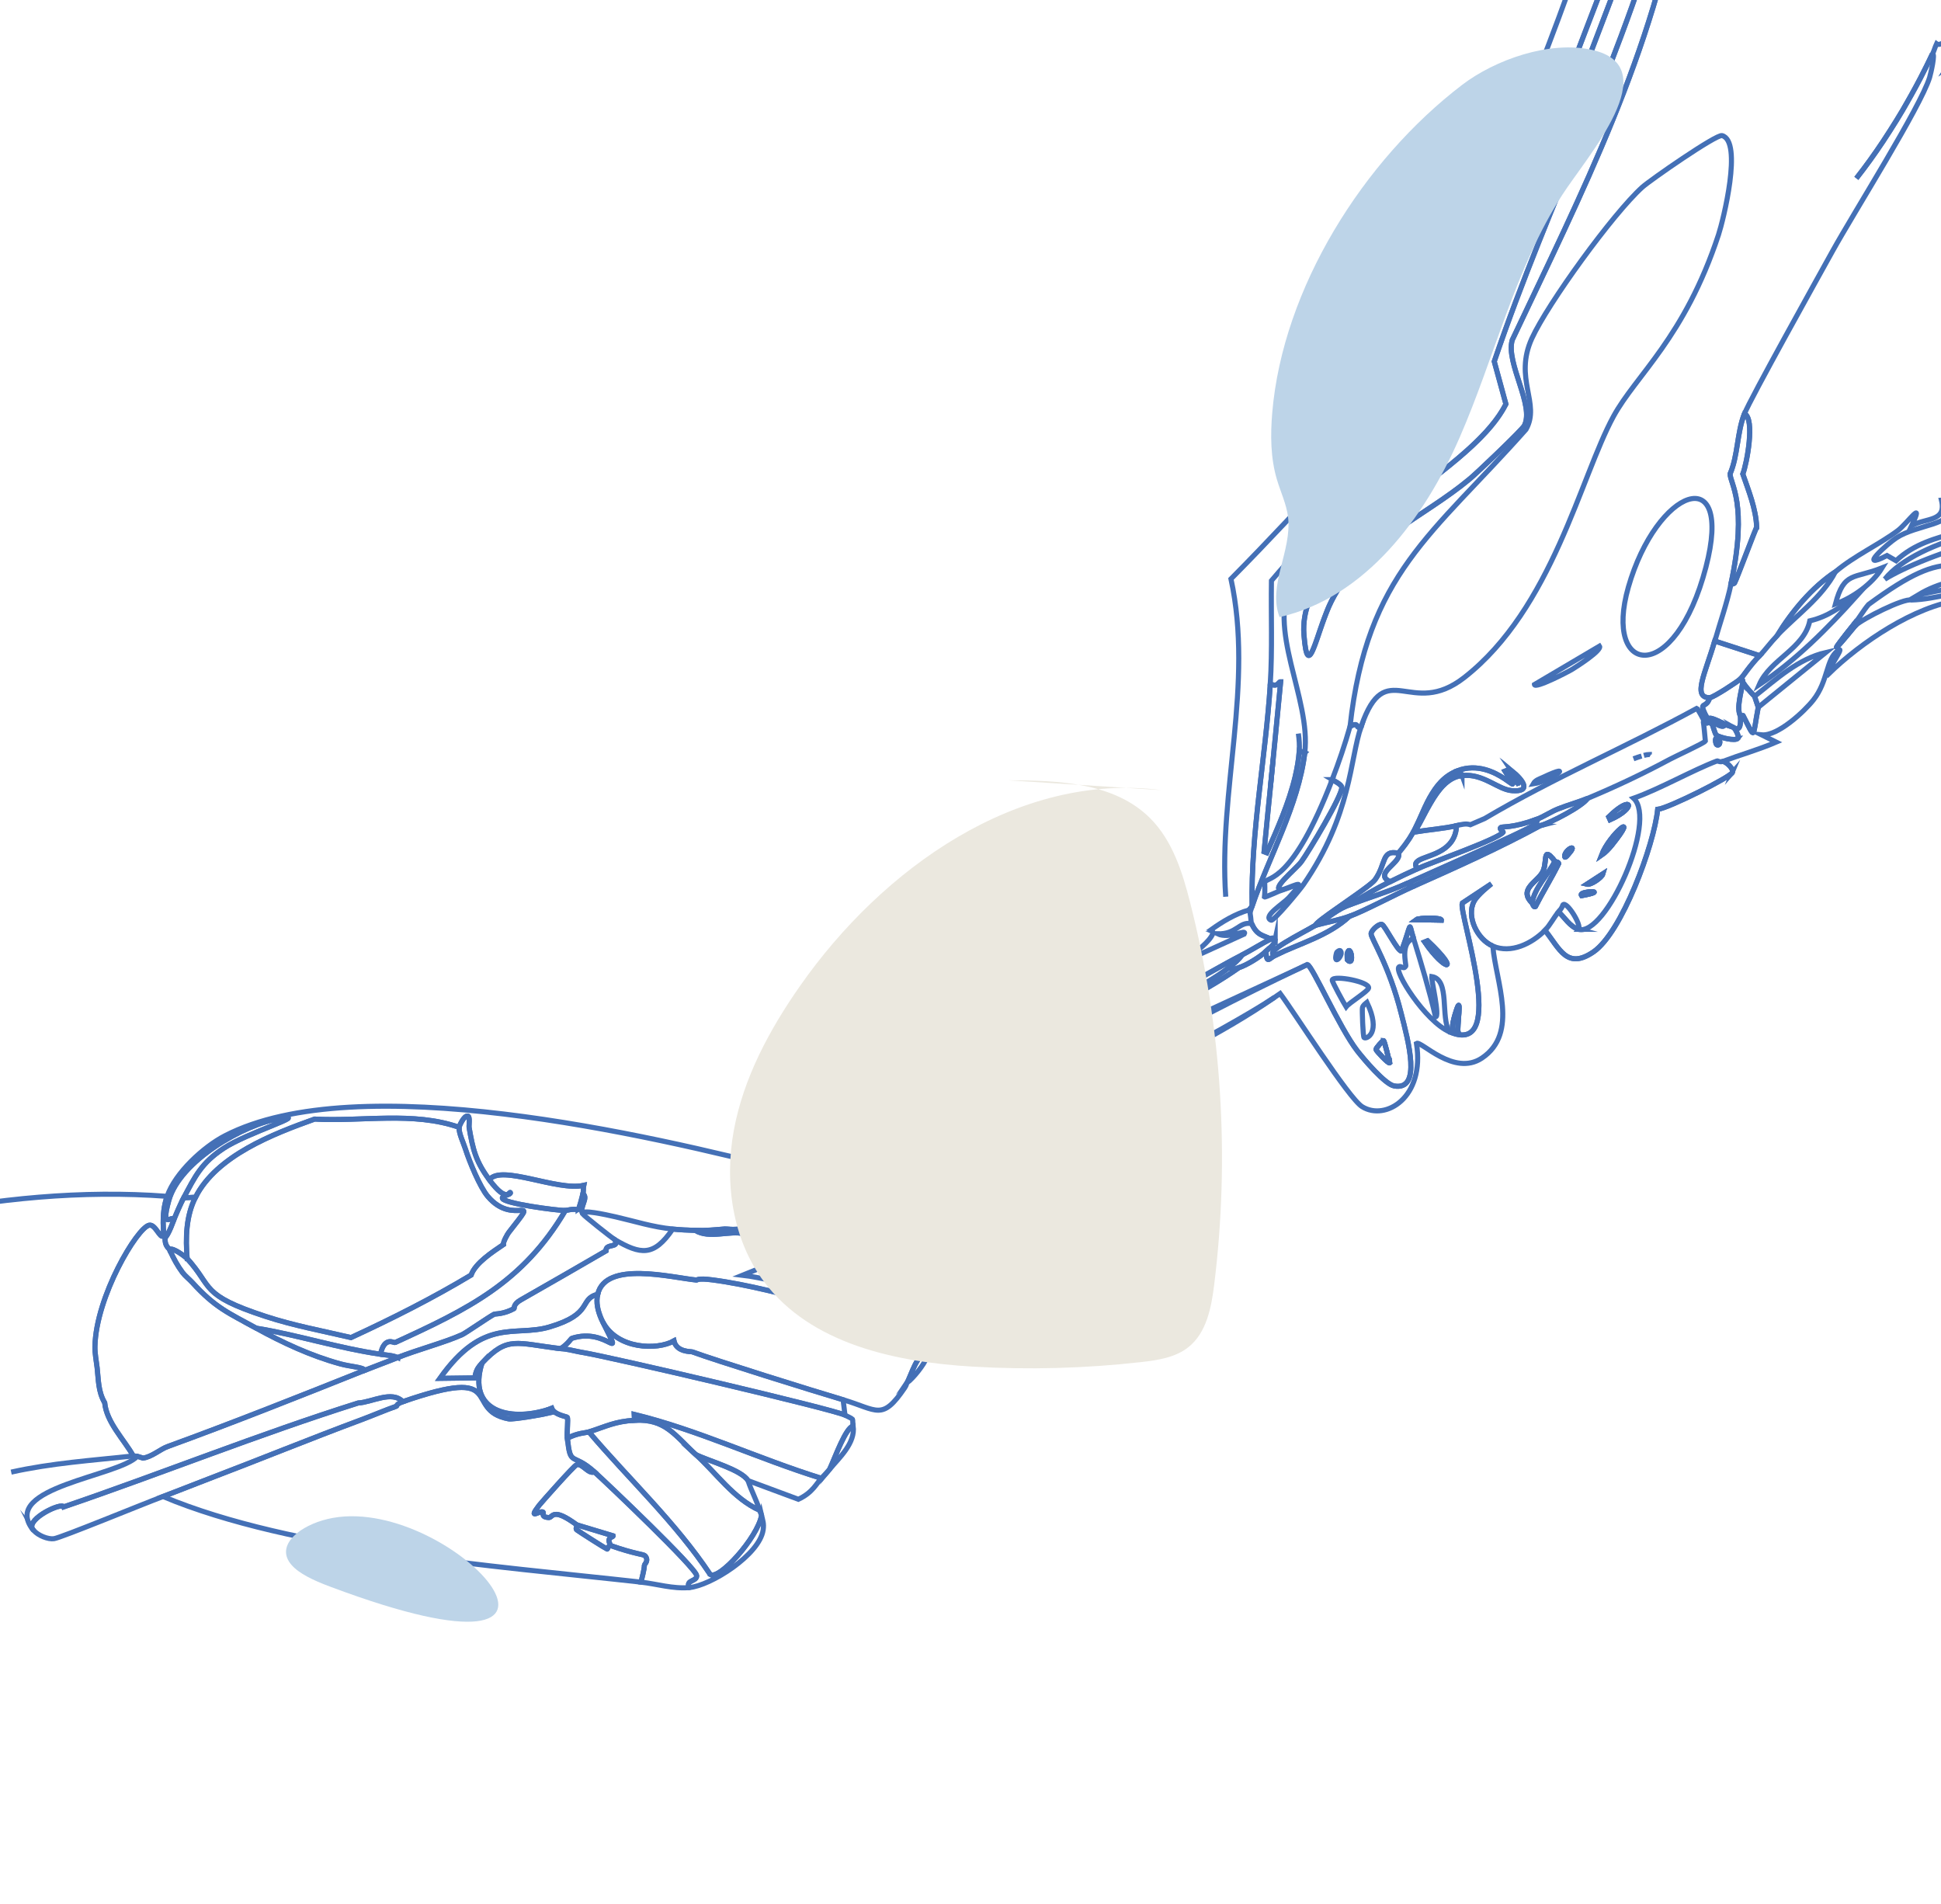 <?xml version="1.0" encoding="UTF-8"?>
<svg xmlns="http://www.w3.org/2000/svg" viewBox="0 0 381.84 374.51">
  <defs>
    <style>
      .cls-1 {
        fill: #bdd4e8;
      }

      .cls-1, .cls-2 {
        mix-blend-mode: multiply;
        stroke-width: 0px;
      }

      .cls-2 {
        fill: #ebe8df;
      }

      .cls-3 {
        fill: none;
        stroke: #4470b6;
        stroke-miterlimit: 10;
      }

      .cls-4 {
        isolation: isolate;
      }
    </style>
  </defs>
  <g class="cls-4">
    <g id="Ebene_1" data-name="Ebene 1">
      <g>
        <path class="cls-3" d="m-17.3,239.14c16.43-3.4,33.43-5.08,50.17-3.83-1.34,3.9-.47,7.49-.74,7.77-.62.69-1.55-2.32-2.78-2.08-2.34.44-10.47,13.99-10.68,23.85-.03,1.37.27,2.81.43,4.17.28,2.43.19,4.69,1.49,6.91.35,3.82,3.82,7.25,5.62,10.45-8.04.87-16.05,1.4-24.01,3.18"/>
        <g>
          <path class="cls-3" d="m6.65,301.05c-.13-.11-.23-.24-.29-.36.09.11.18.24.29.36Z"/>
          <path class="cls-3" d="m180.63,260.54c-.35.51-.61.53-1.2.47-6.76-.75-25.55-7.46-39.27-9.25-3-.39-2.98.05-3.15.03-4.99-.5-17.84-3.84-19.43,2.78-3.8,1-.72,3.86-9.52,6.45-6.81,2.01-12.9-2.05-21.53,10.1q3.43-.04,6.86-.09c.21-1.32.49-1.91,1.43-2.92-2.96,9.41,5.24,11.61,13.01,9.16q.22.31.43.62c-1.16.3-7.31,1.37-8.21,1.2-9.13-1.72.09-10.62-20.82-3.38-2.12-2.29-6.13.13-8.78.25-19.54,6.16-38.55,13.82-57.94,20.44-.37-.96-7.19,2.27-6.18,4.29-6.06-8.16,16.94-10.27,20.67-14.23q.56.17,1.12.35c1.75-.24,3.32-1.72,4.84-2.27,12.97-4.73,25.92-9.87,38.75-14.99,2.16-.86,4.36-1.65,6.52-2.52,3.67-1.49,9.29-2.98,12.65-4.5.75-.34,5.18-3.43,6.32-4.03.18-.09,1.85.03,3.91-1.11.09-.05-.21-.83,1.32-1.7,5.63-3.19,11.23-6.45,16.77-9.65-.15-1.58,2.82-.43,1.7-2.23,5.16,3,7.71,3.39,11.43-2.05,1.4.14,3.03.22,4.43.26,2.74,1.71,6.89-.04,9.52.66q4.83-1.28,9.66-2.56c1.1.69,1.24,1.81,1.7,2.89.4.92,1.01,2.04.37,3q-5.97,2.41-11.93,4.82c6.19.71,31.14,6.95,34.51,9.71Z"/>
          <path class="cls-3" d="m78.02,276.58c-2.32.82-4.56,1.79-6.86,2.65-10.11,3.76-20.1,7.84-30.18,11.68-2.98,1.13-5.93,2.33-8.92,3.45-4.18,1.57-20,8.08-21.43,8.29-1.15.18-3.14-.62-3.98-1.61-.07-.06-.13-.12-.18-.18-.04-.05-.07-.11-.1-.15h0v-.02c-1.02-2.02,5.8-5.24,6.17-4.29,19.38-6.62,38.4-14.28,57.94-20.44,2.65-.12,6.66-2.53,8.78-.25-1.35.47-1.17.85-1.24.88Z"/>
        </g>
        <path class="cls-3" d="m166.22,278.34c-2.38-1.17-46.15-11.44-51.69-12.33-1.14-.19-2.24-.5-3.4-.66-.27-.04-.56-.05-.82-.08,1.45-.95,2.03-1.98,2.17-2.02,7.15-2.33,10.38,5.46,6.1-3.23,2.85,5.41,10.72,5.6,14.01,3.73.51,2.25,3.38,2.07,3.6,2.16,4.36,1.62,23.97,7.73,29.67,9.42q.19,1.51.37,3.01Z"/>
        <path class="cls-3" d="m112.48,263.25c-.14.04-.72,1.08-2.17,2.02-8.8-1.03-10.4-2.57-15.47,2.83-.95,1.01-1.22,1.6-1.43,2.92q-3.43.05-6.86.09c8.63-12.15,14.72-8.09,21.53-10.1,8.8-2.6,5.72-5.45,9.52-6.45-.4,1.7.04,3.31.69,4.86.1.21.2.4.29.6,4.28,8.69,1.04.9-6.1,3.23Z"/>
        <g>
          <path class="cls-3" d="m182.33,266.97c-1.66-1.73-3.17,3.93-3.95,5.08-.03.05,0,.33-.42.95-4.47,6.57-5.32,4.33-12.11,2.32-5.7-1.68-25.3-7.8-29.67-9.42-.22-.08-3.08.1-3.6-2.16-3.29,1.87-11.16,1.68-14.01-3.73-.09-.2-.19-.39-.29-.6-.66-1.56-1.09-3.17-.69-4.86,1.59-6.62,14.44-3.28,19.43-2.78.16.02.14-.42,3.15-.03,13.72,1.79,32.51,8.5,39.27,9.25.59.07.85.04,1.2-.47,2.62,2.15,2.86,3.38,1.7,6.44Z"/>
          <path class="cls-3" d="m182.33,266.97c-.54,1.46-2.62,4.07-3.95,5.08.78-1.14,2.28-6.81,3.95-5.08Z"/>
        </g>
        <g>
          <g>
            <path class="cls-3" d="m205.67,222.85c-.43.15-.11-1.21-1.21-1.1-1.39.13-21.8,10.59-25.27,12.14-7.09,3.18-14.53,5.67-21.51,9.11-.46-1.07-.61-2.2-1.7-2.89q-4.83,1.27-9.66,2.56c-2.64-.7-6.78,1.05-9.52-.66,2.26.06,3.62-.1,5.81-.28.46-.03,1.47.22,3.15-.03,8.78-1.31,12.22-3.14,19.59-7.98"/>
            <path class="cls-3" d="m197.5,230.75c-2.35-.2-8.25-.54-6.52,2.53q-.18.07-.34.13c-1.08,1.18.33-.98-3.11-.37-2.78.49-10.4,5.13-11.95,5.8-5.51,2.38-8.41,2.44-8.84,2.63-.15.07-.48,1.36-.63,1.43-1.55.67-4.18,1.11-5.27,1.64-.12.06-.07.67-.76,1.09-.28.16-1.33-1.45-.94,1.14-.48-.02-.71-.46-1.09-.76.64-.96.03-2.09-.37-3,6.99-3.45,14.42-5.93,21.51-9.11,3.47-1.55,23.88-12.01,25.27-12.14,1.1-.11.78,1.26,1.21,1.1"/>
          </g>
          <g>
            <path class="cls-3" d="m204.31,240.73c-3.74,5.23-11,5.09-16.89,5.75-4.9.55-9.84.47-14.76.58-5.12.12-8.49-.05-13.51-.29-.39-2.59.65-.99.94-1.14.69-.42.64-1.03.76-1.09,1.09-.54,3.72-.97,5.27-1.64.15-.07.48-1.36.63-1.43.43-.19,3.33-.26,8.84-2.63,1.55-.67,9.17-5.32,11.95-5.8,3.44-.61,2.02,1.56,3.11.37q.17-.06.34-.13c3.23.27,10.89-.5,13.04.07.07.02.08.61.43.62q-.04-.37-.09-.75c2.02,2.33,1.83,4.87-.05,7.52Z"/>
            <path class="cls-3" d="m204.46,233.97c-.36-.01-.36-.6-.43-.62-2.15-.57-9.81.2-13.04-.07-1.73-3.07,4.17-2.73,6.52-2.53,2.56.22,5.07.41,6.87,2.47q.05.38.09.75Z"/>
          </g>
        </g>
        <g>
          <g>
            <path class="cls-3" d="m139.71,309.69c-6.84-10.27-15.91-18.67-23.86-28.03,3.34-1.07,5.12-2.07,8.98-2.29,6.13-.34,7.93,3.01,12.08,6.76,3.99,3.61,7.38,8.61,12.51,10.94.1.35.32.67.39,1.03-.81,4.38-8.36,12.76-10.1,11.6Z"/>
            <path class="cls-3" d="m135.59,312.27c-.78-1.55,1.5-1.12,1.46-2.34-.04-1.43-17.69-18.22-20.12-20.41-4.4-3.96-4.69-.85-5.32-6.61,1.99-1.06,3.64-1.06,4.25-1.25,7.95,9.36,17.02,17.76,23.86,28.03,1.74,1.17,9.29-7.22,10.1-11.6.23.99.5,1.55.31,2.84-.72,4.92-10.34,10.98-14.54,11.34Z"/>
          </g>
          <path class="cls-3" d="m147.16,291.23c-1.34-2.16-7.66-3.82-10.25-5.1,3.98,3.6,7.38,8.61,12.51,10.93-.56-1.97-1.65-3.87-2.26-5.83Z"/>
          <g>
            <path class="cls-3" d="m167.83,280.47c-1.48.41-3.45,5.94-4.6,8.48-.53.63-1.08,1.26-1.66,1.82-12.37-3.84-24.31-9.54-36.81-12.57q.03.59.06,1.16c-3.85.22-5.63,1.22-8.98,2.29-.61.19-2.25.19-4.25,1.25-.13-1.18.22-3.8-.02-4.13-.11-.15-2.57-.47-3.05-1.78q-.34.13-.69.27c-7.77,2.44-15.97.25-13.01-9.16,5.06-5.4,6.67-3.86,15.47-2.83.26.03.55.04.82.08,1.16.16,2.26.47,3.4.66,5.54.89,49.31,11.16,51.69,12.33.23.11,1.43.69,1.5.8.1.18.03.69.11,1.34Z"/>
            <path class="cls-3" d="m161.58,290.78c-.88.86-1.67,2.82-4.53,4.12q-4.94-1.83-9.89-3.67c-1.33-2.15-7.66-3.82-10.25-5.1-4.15-3.75-5.94-7.1-12.08-6.76q-.03-.58-.06-1.16c12.49,3.03,24.44,8.74,36.81,12.57Z"/>
            <path class="cls-3" d="m163.24,288.95c1.15-2.54,3.12-8.07,4.6-8.48.48,3.35-2.74,6.27-4.6,8.48Z"/>
          </g>
        </g>
        <g>
          <path class="cls-3" d="m126.11,311.2c-29.27-3.26-68.43-6.13-94.05-16.84,2.98-1.12,5.94-2.32,8.92-3.45,10.08-3.84,20.07-7.92,30.18-11.68,2.3-.86,4.55-1.83,6.86-2.65.07-.03-.11-.41,1.24-.88,20.9-7.24,11.69,1.66,20.82,3.38.9.17,7.05-.91,8.21-1.2q-.22-.31-.43-.62.34-.13.69-.27c.49,1.31,2.94,1.63,3.05,1.78.24.33-.11,2.95.02,4.13.63,5.76.92,2.65,5.32,6.61-1.17.56-2.39-1.75-3.5-1.4-.51.16-7,7.5-7.37,7.97-2.28,2.99,0,1.05.7,1.31.46.17-.63,1,1.22,1.11.81-.06.69-2.08,5.48,1.43.21.15-.36.74,0,.99.67.49,5.66,3.66,6,3.79.05.02.27-.84.73-.68,4.46,1.58,6.43,1.7,6.67,1.96.88.94-.09,1.72-.09,1.81-.06,1.16-.44,2.27-.66,3.4Z"/>
          <path class="cls-3" d="m135.59,312.27c-3.23.28-6.34-.71-9.48-1.07.22-1.14.6-2.24.66-3.4,0-.09.96-.87.09-1.81-.24-.25-2.21-.38-6.67-1.96-1.1-1.76.51-1.61.43-1.94q-3.57-1.07-7.15-2.16c-4.79-3.51-4.67-1.49-5.48-1.43-1.85-.11-.76-.94-1.22-1.11-.7-.25-2.98,1.69-.7-1.31.37-.48,6.85-7.81,7.37-7.97,1.11-.35,2.33,1.96,3.5,1.4,2.43,2.19,20.08,18.98,20.12,20.41.04,1.22-2.24.79-1.46,2.34Z"/>
          <path class="cls-3" d="m120.18,304.03c-.46-.16-.68.69-.73.68-.34-.13-5.33-3.3-6-3.79-.35-.25.22-.84,0-.99q3.58,1.08,7.15,2.16c.08.33-1.53.18-.43,1.94Z"/>
          <path class="cls-3" d="m78.26,267.03c-2.16.87-4.36,1.66-6.52,2.52-.24-.63-2.7-.69-4.83-1.28-5.84-1.6-11.32-4.17-16.52-7.02,8.25,1.34,16.17,3.93,24.46,5.13,1.1.17,2.41.2,3.41.66Z"/>
        </g>
        <g>
          <g>
            <g>
              <path class="cls-3" d="m100.08,242.41c-.21.27-1.13,1.86-1.05,2.38-2.16,1.47-5.52,3.64-6.35,6-7.63,4.58-15.54,8.56-23.63,12.3-5.63-1.32-11.28-2.35-16.79-4.16-13.02-4.25-10.29-5.75-15.44-11.37-.32-4.04-.25-8.33,1.64-12.07,4.14-8.19,15.33-12.48,23.43-15.37,9.31.52,19.43-1.55,28.43,1.62-.09,1.12.88,3.11,1.24,4.25.77,2.42,2.84,7.49,4.41,9.34,5.23,6.17,10.58-1.21,4.12,7.08Z"/>
              <path class="cls-3" d="m154.35,237.97c-2.65,1.51-6.08,1.9-8.61,3.73-1.68.25-2.68,0-3.15.03-2.18.18-3.55.33-5.81.28-1.4-.04-3.04-.12-4.43-.26-4.02-.4-7.3-1.49-11.17-2.38-2.18-.5-6.92-1.53-6.55-.62-.75-1.28,1.2-3.1.05-3.96.14-.52.03-1.12.15-1.64-5.21,1.18-16.24-4.18-18.56-1.1-2.72-3.67-3.25-6.03-3.98-10.28-.07-.41.24-2.19-.28-2.26-.77-.1-1.68,2.05-1.69,2.23-9-3.16-19.12-1.1-28.43-1.62-8.09,2.9-19.29,7.18-23.43,15.37q-1.16.06-2.32.11c2.25-4.23,3.45-6.83,7.86-9.74,4.63-3.07,17.13-6.84,11.13-5.89-7.21,1.15-19.79,8.38-21.93,16.18-1.82,6.58,1.25,1.99.84,4.21-1.03,2.78-1.52,2.98-1.54,3.16-.16,1.55.82,2.11.87,2.23s.08.23.13.34c.67,1.49,1.44,2.88,2.4,4.19.53.71,1.36,1.34,1.96,2,4.5,4.95,7.13,5.99,12.54,8.95,5.2,2.85,10.68,5.42,16.52,7.02,2.13.59,4.59.65,4.83,1.28-12.83,5.13-25.78,10.27-38.75,14.99-1.52.56-3.09,2.03-4.84,2.27q-.56-.18-1.12-.35c-.29.1-.46-.12-.82-.08-1.8-3.2-5.26-6.63-5.62-10.45-1.3-2.23-1.21-4.48-1.49-6.91-.16-1.35-.46-2.8-.43-4.17.21-9.85,8.34-23.4,10.68-23.85,1.22-.24,2.16,2.77,2.78,2.08.26-.29-.61-3.87.74-7.77,1.59-4.61,7.16-9.72,11.37-11.89,26.1-13.49,83.14-.24,111.33,7,3.12-1.14,3.89-3.33,4.99-3.9,3.47-1.81.84,7.44-6.21,11.47Z"/>
            </g>
            <path class="cls-3" d="m113.72,237.93c-1.28-.19-2.19.17-2.49.17-1.26.05-12.68-1.41-12.4-2.49.13-.52,1.72-.61,1.58-1.01-.16-.46-.57,2.28-4.14-2.54,2.32-3.07,13.35,2.28,18.56,1.1-.12.52-.01,1.12-.15,1.64-.13.51-.75,3-.96,3.13Z"/>
          </g>
          <g>
            <path class="cls-3" d="m119.23,246.04c-5.54,3.2-11.14,6.46-16.77,9.65-1.53.86-1.23,1.64-1.32,1.7-2.06,1.14-3.73,1.02-3.91,1.11-1.14.6-5.57,3.69-6.32,4.03-3.36,1.52-8.98,3.01-12.65,4.5-1-.46-2.32-.49-3.41-.66.77-3.57,2.66-2.2,2.86-2.29,14.29-6.55,25.14-11.79,33.52-25.98.3,0,1.21-.37,2.49-.17.21-.12.83-2.62.96-3.13,1.16.86-.79,2.68-.05,3.96.2.34,5.69,4.71,6.3,5.05,1.12,1.8-1.85.65-1.7,2.23Z"/>
            <path class="cls-3" d="m111.23,238.1c-8.38,14.19-19.23,19.43-33.52,25.98-.2.09-2.1-1.29-2.86,2.29-8.29-1.19-16.21-3.79-24.46-5.13-5.4-2.96-8.03-4-12.54-8.95-.59-.66-1.42-1.29-1.96-2-.97-1.31-1.74-2.71-2.4-4.19-.05-.12-.09-.23-.13-.34.65-.46,3.17,1.5,3.46,1.81,5.15,5.62,2.42,7.12,15.44,11.37,5.51,1.8,11.16,2.84,16.79,4.16,8.1-3.73,16-7.72,23.63-12.3.83-2.36,4.19-4.53,6.35-6-.08-.53.84-2.11,1.05-2.38,6.46-8.29,1.11-.9-4.12-7.08-1.57-1.85-3.64-6.92-4.41-9.34-.36-1.14-1.33-3.13-1.24-4.25,0-.18.92-2.34,1.69-2.23.52.07.22,1.85.28,2.26.74,4.25,1.26,6.61,3.98,10.28,3.57,4.82,3.98,2.08,4.14,2.54.13.4-1.45.49-1.58,1.01-.27,1.08,11.14,2.55,12.4,2.49Z"/>
            <path class="cls-3" d="m44,225.87c-4.41,2.92-5.61,5.51-7.86,9.74-.6,1.13-1.67,3.57-2.1,4.76.41-2.22-2.66,2.37-.84-4.21,2.14-7.8,14.72-15.03,21.93-16.18,6-.95-6.5,2.82-11.13,5.89Z"/>
            <path class="cls-3" d="m36.82,247.57c-.29-.32-2.81-2.27-3.46-1.81-.04-.11-1.03-.68-.87-2.23.02-.18.52-.38,1.54-3.16.43-1.19,1.5-3.63,2.1-4.76q1.16-.05,2.32-.11c-1.89,3.73-1.96,8.03-1.64,12.07Z"/>
          </g>
        </g>
      </g>
      <g>
        <path class="cls-3" d="m387.69,6.13c-.85,2.16-2.63,5.47-4.41,6.82q2.2-3.41,4.41-6.82Z"/>
        <g>
          <path class="cls-3" d="m345.57,103.65c-.14.33-.37.9-.65,1.61-.27.72-.61,1.59-.97,2.5-1.18,3.05-2.54,6.61-2.74,6.93-.04.07-.54.27-.7.19,3.44-15.97-.24-19.81-.15-21.7,1.55-3.63,1.33-8.03,2.81-11.82,2.1,1.03.47,9.82-.33,11.87,1.17,3.39,2.57,6.8,2.73,10.42Z"/>
          <path class="cls-3" d="m346.16,128.96c-1.81,1.82-3.43,4.27-3.64,4.47-.67.63-5.51,3.78-6.17,3.8-3.53.05-.81-4.93.97-11.15q4.43,1.43,8.84,2.88Z"/>
          <g>
            <path class="cls-3" d="m328.48-22.56c.72.28,1.44.57,2.16.85-5.09,31.55-19.64,60.03-33.15,88.6-1.29,4.56,4.42,12.86,2.38,16.83-.43.83-9.18,9.19-10.66,10.43-9.58,8-21.22,12.13-27.28,24.11-2.85,5.63-4.63,16.69-5.41,6.59-1.41-18.22,32.23-30.47,39.73-45.35q-1.15-4.19-2.29-8.38c10.72-31.55,26.09-61.32,34.52-93.66Z"/>
            <path class="cls-3" d="m325.78-23.63c-7.19,19.38-14.67,38.64-21.97,57.97l-2.63,5.5c-.23-.08.73-4.37-.27-4.46,7.33-20.03,15.1-39.93,22.72-59.85.72.29,1.44.56,2.15.85Z"/>
            <path class="cls-3" d="m285.15,202.96c11.86,5.16,1.69-23.49,2.52-25.32,4.01-2.63,5.49-3.65,5.71-3.78-.28.24-2.67,2.05-3.4,3.44-1.56,2.97.62,7.48,3.69,8.79"/>
            <path class="cls-3" d="m197.05,225.08c16.47-8.5,43.62-22.22,53.66-28.89"/>
            <path class="cls-3" d="m186.96,230.39c2.35-1.29,5.85-3.12,10.07-5.31"/>
            <path class="cls-3" d="m278.08,184.59c-1.07-3.45-.23-3.23-2.38,2.48-.71.14-3.28-5.09-3.85-5.25-.56-.16-2,1.08-2.12,1.81-.12.83,3.48,5.99,5.93,15.74,1.35,5.31,4.11,15.25-1.41,14.23-1.78-.33-5.92-5.21-7.24-6.91-3.51-4.53-8.85-16.74-9.81-16.96-.19.09-.4.19-.61.28s-.42.2-.64.31c-12.06,5.71-23.93,11.94-35.64,18.31"/>
            <path class="cls-3" d="m340.82,151.92c-.36.91-12.51,7.01-14.72,7.28-.74,7.1-7.08,24.22-12.63,28.03-5.23,3.57-6.64-.6-9.54-4.24,1.03-1.05,1.71-2.5,2.67-3.62,1.19,1.08,2.28,2.97,3.95,3.43,5.34,1.46,15.56-21.45,10.81-25.79,5.25-1.86,11.59-5.51,16.46-7.35.05-.02.54.3,1.05.11.79.08,2.2,1.5,1.94,2.16Z"/>
            <path class="cls-3" d="m295.21,162.79s-.05.09-.06.14c0-.05.02-.09.06-.14Z"/>
            <path class="cls-3" d="m295.15,162.93s0,.1.03.15c-.02-.05-.03-.1-.03-.15Z"/>
            <path class="cls-3" d="m256.68,148.1c-1.26,10.34-7.03,20.38-10.37,30.17-.25-14.67,2.66-29.18,3.59-43.74,1.57.69,1.59-.46,2.04-.44-.51,5.23-.85,8.82-1.14,11.8-.04.44-.08.88-.13,1.3-.03.28-.06.56-.08.83-.03.41-.07.82-.12,1.21-.18,1.87-.35,3.62-.55,5.63-.02.14-.03.28-.04.43-.05.58-.12,1.19-.18,1.82-.03.32-.06.64-.1.98-.02.17-.03.34-.05.51-.04.52-.1,1.05-.16,1.61-.07.75-.15,1.54-.23,2.38-.03.42-.07.85-.13,1.3-.11,1.12-.22,2.32-.35,3.63q.27.11.54.21c2.06-4.66,4.34-9.78,5.56-14.92.21-.87.38-1.72.52-2.57.15-.87.24-1.72.31-2.57q.53.21,1.08.42Z"/>
            <path class="cls-3" d="m303.81,34.34c-4.68,12.38-9.04,24.88-13.5,37.34-1.4,1.19-1.69.49-1.78.54,2.94-12.68,7.93-24.66,12.38-36.85.99.1.03,4.39.26,4.46q1.32-2.74,2.64-5.5Z"/>
            <path class="cls-3" d="m287.63,152.54h0c-.13.02-.25.04-.37.06-.01,0-.03.01-.04.01h-.01s-.02,0-.02,0h-.01c-.12.03-.23.05-.34.08-.04,0-.07.01-.12.03-.27.08-.54.19-.79.31-.13.06-.25.14-.39.2-.25.15-.5.31-.74.5-.12.08-.23.18-.35.28-.12.1-.23.2-.34.32-.12.1-.23.21-.34.33-.15.16-.3.32-.43.49-.15.17-.28.35-.42.53-.02.03-.04.06-.07.1-.16.2-.31.41-.44.62-.15.2-.27.4-.41.61-.45.72-.88,1.47-1.28,2.2-.14.25-.26.51-.4.75-.34.63-.65,1.26-.97,1.84-.07.14-.15.27-.22.4-.28.53-.58,1.01-.86,1.45,2.7-.44,5.6-.65,8.27-1.24-.08,1.8-.76,3.04-1.69,3.92-.21.2-.43.38-.65.55-.34.25-.7.47-1.07.66-.24.13-.5.24-.74.36-.62.26-1.23.49-1.78.69-.56.2-1.04.38-1.41.59-.07.04-.15.08-.21.13s-.12.08-.17.14c-.42.35-.49.78.01,1.45-1.75.79-3.64,1.69-5.37,2.55-2.76-1.33.51-2.95,1.49-4.56.43-.7.08-1,.11-1.04.11-.16,1.09-1.22,2.06-2.69.16-.22.31-.45.44-.7.08-.12.16-.24.23-.37.16-.27.32-.56.46-.85,0,0,0-.01.01-.01.3-.58.58-1.18.86-1.79.14-.3.27-.6.41-.91.13-.31.26-.61.41-.92.14-.31.27-.61.41-.91t.01-.01c.27-.6.57-1.2.89-1.77.16-.3.32-.57.5-.85.17-.27.35-.55.53-.81.14-.2.28-.4.44-.59.07-.11.16-.2.25-.31.16-.2.34-.39.52-.58.89-.92,1.94-1.67,3.27-2.17h.01c-.53,1.15.88.19.87.96Z"/>
            <path class="cls-3" d="m342.85,134.19c-.24,1.85-1.32,5.07-.46,6.67.03.97.16,3.12-1.21,2.34-.01,0-.02-.02-.02-.02-.31-.25-1.28-.42-1.88-.74-3.49-1.89-3.89-1.18-1.83-.1q-.33.02-.65.06s-.48-.17-.7-.6c-2.32-4.48-.54-1.95.25-4.56.67-.02,5.5-3.16,6.17-3.79.41.21.31.72.33.75Z"/>
            <path class="cls-3" d="m250.86,184.89c-.22,1.08-1.12,1.55-1.82,2.23-1.13,1.08-3.81,2.75-5.31,3.2-.74.22-1.4.71-1.83-.1.87-.66,1.84-1.55,2.51-2.43,1.88-.97,3.67-2.15,5.59-3.08.03.02.22-.58.86.18Z"/>
            <g>
              <path class="cls-3" d="m330.63-21.71c-5.08,31.55-19.64,60.03-33.14,88.6-1.29,4.57,4.42,12.87,2.38,16.82-.11.21-.74.89-1.64,1.81l-.36.36-.37.37-.4.4c-.26.26-.55.54-.83.82-.73.71-1.5,1.46-2.25,2.18-.16.14-.31.28-.46.43-.3.28-.59.57-.89.84-.58.56-1.13,1.08-1.61,1.53-.25.23-.47.44-.69.63-.53.5-.94.86-1.17,1.05-.6.5-1.2.98-1.81,1.45,0,0,0,.01-.01.01-.61.46-1.22.93-1.85,1.37-8.73,6.31-18.3,10.79-23.62,21.28-.51.99-.97,2.16-1.4,3.34-.11.3-.22.6-.33.9-.09.3-.2.59-.31.89-.09.3-.19.58-.3.86h0c-.09.3-.19.57-.28.84s-.18.54-.27.79c-.53,1.52-.98,2.68-1.37,2.99-.15.11-.28.09-.41-.05-.14-.17-.26-.52-.38-1.08-.13-.66-.24-1.6-.35-2.9-.37-4.83,1.72-9.25,5.14-13.41.4-.47.81-.95,1.23-1.42,2.78-3.07,6.23-6.01,9.87-8.88.56-.43,1.12-.88,1.69-1.32,1.14-.86,2.29-1.74,3.43-2.62l1.71-1.3c.56-.43,1.13-.85,1.69-1.3.28-.21.57-.42.84-.64.55-.43,1.1-.85,1.65-1.3.27-.21.55-.42.81-.64.54-.43,1.07-.85,1.58-1.3.26-.2.52-.42.78-.64.51-.43,1-.86,1.49-1.3.25-.21.49-.43.73-.65,3.08-2.82,5.6-5.66,7.1-8.63-.14-.49-.25-.92-.37-1.31-.01-.06-.02-.12-.04-.17-.04-.15-.07-.28-.12-.42-.05-.22-.12-.41-.16-.6-.39-1.39-.61-2.19-1-3.65-.05-.17-.09-.35-.15-.55-.14-.47-.28-1.03-.46-1.69,10.72-31.56,26.09-61.33,34.53-93.67-.91-.36-1.8-.72-2.7-1.07-7.19,19.38-14.67,38.64-21.97,57.97-4.68,12.38-9.04,24.88-13.5,37.34"/>
              <path class="cls-3" d="m246.21,181.66c1.1,2.38,2.17,2.24,3.79,3.05.03.02.22-.58.85.18-.22,1.09-1.12,1.55-1.81,2.24.16,2.63.57,1.39,1.88.76-2.8-.42,5.27-4.34,7.93-5.91-.05-.04-.01-.14.11-.26.04-.05.08-.11.15-.15.79-.78,3.24-2.47,5.68-4.18.35-.24.7-.49,1.03-.73.69-.47,1.35-.95,1.96-1.39.31-.22.59-.43.85-.63.11-.07.2-.15.3-.22s.18-.15.27-.21c.26-.21.5-.4.7-.57.28-.24.5-.45.6-.6,1.11-1.55,1.41-3.04,1.87-4.05.09-.22.2-.42.33-.59.05-.06.09-.13.15-.18.03-.03.07-.07.12-.11.42-.39,1.04-.52,2.09-.28.11-.16,1.09-1.22,2.06-2.69.15-.22.3-.45.44-.7.07-.13.15-.24.22-.37l.47-.85s0-.01.01-.01c.3-.59.58-1.18.86-1.79.14-.3.27-.6.41-.91.13-.31.26-.61.41-.92.14-.31.27-.61.41-.91t.01-.01c.27-.6.57-1.2.89-1.77.16-.3.32-.57.5-.85.17-.27.35-.55.53-.81.14-.2.28-.4.44-.59.07-.11.16-.2.25-.31.16-.2.34-.39.52-.58.89-.92,1.94-1.67,3.27-2.17h.01c7.7-2.91,13.77,7.12,9.3.09.11-.04.17-.07.23-.09.05-.03.09-.05.17-.07.04-.02.09-.04.16-.07.57.88,1.1,1.6,1.48,2.07.08.11.16.2.23.27.03.03.06.06.09.11.03.03.06.05.08.08,0,0,.01-.01.01,0,.05.05.08.08.12.08.03.02.05.03.06.01s.01-.05,0-.11c0-.02-.01-.05-.03-.09-.01-.04-.03-.08-.05-.13s-.04-.09-.07-.16c-.08-.16-.19-.36-.33-.6-.15-.24-.32-.53-.53-.86-.11-.17-.21-.35-.34-.54,2.39,1.95,3.93,4.21.16,3.95-.28-.02-.58-.07-.86-.15-.08-.02-.18-.04-.27-.07-1.26-.38-2.52-1.18-3.95-1.81-.15-.06-.3-.13-.43-.19-.3-.13-.59-.24-.89-.34-1.05-.36-2.19-.55-3.48-.41h-.01c-.13.01-.24.03-.36.06-.01,0-.03.01-.04.01h-.01s-.02,0-.02,0h-.01c-.12.02-.23.04-.34.08-.04,0-.07.01-.12.03-.27.07-.54.18-.79.31-.14.05-.26.13-.39.2-.25.15-.5.31-.74.5-.12.08-.23.18-.35.28-.12.09-.23.2-.34.32-.12.09-.23.21-.34.33-.15.16-.3.32-.43.49-.15.17-.28.35-.42.53-.02.03-.04.06-.07.09-.15.2-.3.41-.44.62-.14.2-.27.4-.41.61-.45.72-.88,1.47-1.28,2.2-.14.25-.26.51-.4.75-.34.63-.65,1.26-.97,1.84-.07.14-.15.27-.22.4-.28.53-.58,1.01-.86,1.45,2.7-.44,5.6-.65,8.27-1.24"/>
              <path class="cls-3" d="m365.19,35.08c1.84-2.34,3.59-4.77,5.25-7.27.47-.71.94-1.42,1.39-2.14.84-1.31,1.66-2.63,2.45-3.97.61-1.03,1.2-2.08,1.78-3.13.58-1.04,1.15-2.1,1.7-3.15.82-1.59,1.62-3.19,2.38-4.79"/>
              <path class="cls-3" d="m340.51,114.88c3.44-15.97-.24-19.81-.15-21.7,1.55-3.63,1.33-8.03,2.81-11.82"/>
              <path class="cls-3" d="m337.32,126.08c-1.78,6.22-4.5,11.2-.97,11.15-.79,2.62-2.56.08-.25,4.56-.31.92-.3.18-.91-.03"/>
              <path class="cls-3" d="m245.72,178.97q.3-.36.59-.71c3.34-9.79,9.11-19.83,10.37-30.17"/>
              <g>
                <g>
                  <path class="cls-3" d="m267.79,142.84c-1.25.83-.21-1.09-2.21.06,3.36-30.14,16.21-37.66,34.62-58.43,2.9-5.12-2.47-9.97,1.16-17.92,3.13-6.85,15.94-24.52,21.72-29.73,1.54-1.39,14.58-10.45,15.69-10.15,4.1,1.1.23,16.68-.7,19.5-6.68,20.28-16.24,27.61-20.67,35.75-6.51,11.97-12.03,37.79-29.32,51.33-10.59,8.29-15.41-4.43-20.29,9.58Z"/>
                  <path class="cls-3" d="m320.34,115.48c5.58-19.47,20.78-25.15,15.26-3.94-6.11,23.46-20.28,21.45-15.26,3.94Z"/>
                </g>
                <g>
                  <path class="cls-3" d="m365.19,35.08c1.84-2.34,3.59-4.77,5.25-7.27.47-.71.94-1.42,1.39-2.14.84-1.31,1.66-2.63,2.45-3.97.6-1.03,1.2-2.08,1.78-3.13.58-1.04,1.15-2.1,1.7-3.15.82-1.59,1.62-3.19,2.38-4.79"/>
                  <path class="cls-3" d="m262.07,153.35c1.33-3.45,2.5-6.9,3.51-10.45,2-1.15.96.77,2.21-.06-2.27,6.5-1.86,17.34-11.38,31.17-.72,1.04-5.81,7.2-6.35,6.99-1.8-.69,2.43-3.28,3.45-4.4,3.52-3.86,1.91-2.68-1.24-1.58-2.66.14,2.66-4.06,3.74-5.53,1.42-1.94,8.06-13.02,7.95-14.61-.04-.57-1.41-1.23-1.89-1.53Z"/>
                  <path class="cls-3" d="m262.07,153.35c.48.29,1.85.95,1.89,1.53.11,1.59-6.53,12.68-7.95,14.61-1.08,1.47-6.4,5.67-3.74,5.53-.44.15-3.37,1.53-3.52,1.41.16-1.39,0-2.8.07-2.93.58-1.09,5.39.26,13.26-20.15Z"/>
                  <path class="cls-3" d="m286.76,151.58c7.7-2.92,13.77,7.12,9.31.1l.56-.24c1.83,2.85,3.26,4.08.73.13,2.39,1.96,3.94,4.22.15,3.95-2.9-.2-5.62-3.44-9.88-2.97.02-.79-1.39.18-.86-.96Z"/>
                  <path class="cls-3" d="m275.05,167.82s.33.35-.1,1.05c-.99,1.6-4.26,3.23-1.49,4.55-2.6,1.29-5.28,2.8-7.67,4.44-2.61.84-4.61,2.76-6.92,4.12-.58-.47,10.52-7.4,11.64-8.95,2.21-3.07,1.24-5.95,4.55-5.21Z"/>
                  <path class="cls-3" d="m301.86,134.65q6.4-3.78,12.8-7.56c.56.82-4.59,4.08-5.39,4.57-.86.53-7.3,3.84-7.41,2.99Z"/>
                  <path class="cls-3" d="m301.62,154.18c.43-.75,1.2-.94,1.9-1.27,6.75-3.19,1.57.77-1.9,1.27Z"/>
                </g>
              </g>
            </g>
            <g>
              <path class="cls-3" d="m288.52,72.22c2.94-12.68,7.93-24.66,12.38-36.85,7.33-20.03,15.11-39.93,22.72-59.85-2.33-.93-4.67-1.85-7-2.77-7.27,27.86-20.01,53.96-28.71,81.33-1.46,4.58-4.54,12.75-3.01,14.68-14.58,14.67-28.14,30.39-42.74,45.11,4.5,20.78-2.49,41.6-1.03,62.51m4.59,2.59q.3-.36.59-.71c-.25-14.67,2.66-29.18,3.59-43.74m62.44,22.49c-1,1.58-7.37,4.88-9.28,5.37-8.1,4.4-16.55,8.19-24.97,11.94-3.76,1.67-9.64,4.84-12.62,5.92-4.17,3.85-9.61,5.25-14.55,7.65-1.31.63-1.72,1.87-1.88-.76-1.13,1.09-3.82,2.74-5.32,3.21-7.61,5.35-16.13,9.11-24.31,13.44q-.14-.06-.26-.11c4.51-2.3,9.02-4.95,13.38-7.55.09-.05.17-.09.24-.14q-.13-.84-.26-1.68c4-2.1,7.86-4.42,11.91-6.51,1.88-.96,3.67-2.15,5.59-3.08-1.61-.81-2.69-.66-3.79-3.05m99.67-42.54c-1.19,6.15-.44,6.55-2.99,1.62-.01-.02-.42.26-.51.12.02.97.16,3.12-1.21,2.34.17.2.99,1.64.75,1.98-.51.7-3.72-.16-4.28-.59-.28-.21-.73-2.05-.84-2.2-.03-.04-.49-.17-.71-.6-.31.92-.3.18-.91-.03m10.97-12.8c-1.81,1.82-3.43,4.27-3.64,4.47.4.22.31.72.33.75.64.96,1.51,1.95,2.32,2.78m-60.02,65.99c11.86,5.16,1.69-23.49,2.52-25.32,4.01-2.63,5.49-3.65,5.71-3.78-.28.24-2.67,2.05-3.4,3.44-1.56,2.97.62,7.48,3.69,8.79m-106.71,36.91c11.56-6.3,53.61-25.52,68.3-32.36.23-.11.45-.21.68-.32s.43-.21.64-.31.42-.19.61-.28c.96.22,6.3,12.44,9.81,16.96,1.32,1.7,5.45,6.58,7.24,6.91,5.53,1.02,2.76-8.92,1.41-14.23-2.45-9.75-6.04-14.9-5.93-15.74.12-.74,1.56-1.97,2.12-1.81.57.16,3.14,5.39,3.85,5.25,2.15-5.71,1.32-5.93,2.38-2.48m-69.51,17.07c-.38-.06-1.01-.3-.84-.63m57.29-13.34c-.01.05-.01,1.07.04,1.11,1.57,1.57.56-3.66-.04-1.11Zm7.14,16.99c-.14.01-1.47,1.45-1.47,1.75,0,.19,2.46,2.85,2.7,2.64-.15-.55-1-4.37-1.23-4.39Zm6.44-23.78q2.48.04,4.95.1c.08-.56-4.45-.49-4.95-.1Zm2.25,4.17q-.28.13-.56.23c3.97,5.84,7.29,6.1.56-.23Zm5.67,13.61c-.8,2.45-1.33,4.77.33,4.34-.26-.88.8-7.74-.33-4.34Zm19.36-29.27c-2.52-3.24-1.42.09-2.36,2.04-.99,2.06-4.88,3.42-2.12,6.17.03.03.34.94.64.72,1.46-2.86,3.18-5.6,4.59-8.47-.03-.33-.64-.31-.75-.45Zm1.93-.94c.02.47.67-.38.85-.6,1.86-2.11-.91-.7-.85.6Zm3.27,7.51c-.01.06.02.13.07.2,5.58-1.04-.06-.95-.07-.2Zm1.11-2.05c.72.19,2.93-1.29,3.14-2.04q-1.56,1.02-3.14,2.04Zm2.88-5.72c.65-.44,1.55-1.37,2.04-1.99,5.64-7.08-.46-2.16-2.04,1.99Zm1.42-7.53q.13.28.25.56c5.31-2.34,4.39-5.13-.25-.56Zm21.03-15.36s-.06,1.11.3,1.2c.97.25.39-2.27-.3-1.2Zm74.86-41.29c-.05,1.28-.82,5.61-1.86,5.5-.15-.01-.3-.14-.38.16.7,1.29-.23,1.4.04,1.9.3.53,2.31-.52,2.87.19.94-2.27.24-5.55-.67-7.74Zm-2.08,4.49s.08.12.14.27c-.04-.16-.11-.23-.14-.27Zm-45.45,14.1c-4.69,5.83-4.85,6.51.17.38l-.17-.38Z"/>
              <path class="cls-3" d="m370.26,111.69c-1.92,3.13-5.74,5.88-9.19,7.11,1.7-6.45,3.62-4.88,9.19-7.11Z"/>
              <path class="cls-3" d="m356.03,122.12c3.72-.87,5.92-2.72,9.25-4.92-5.77,6.41-11.98,12.69-19.21,17.49,2.17-5.02,8.81-7.06,9.96-12.57Z"/>
              <path class="cls-3" d="m397.45,4.69q-.01,1.39-.02,2.81-.39-1.56-.79-3.12c-2.33-.93-4.66-1.85-6.99-2.76-.36.3-.77.66-1.2,1.09-.26.25-.54.53-.82.81l-.28.28c-.28.3-.57.59-.87.89-.11.1-.2.2-.3.3-.2.21-.4.41-.6.6-.1.1-.19.18-.28.28-.2.2-.39.39-.59.57-1.61,1.54-3.07,2.67-3.74,2.17-.3.65-.49,1.37-.8,2.03.57-.17-.32,3.76-.57,4.6-1.83,5.88-14.84,26.47-19.11,34.18-3.15,5.7-16.18,29.06-17.3,31.95,2.1,1.03.47,9.82-.33,11.87,1.17,3.39,2.57,6.8,2.73,10.42-.14.33-.37.9-.65,1.61-.27.72-.61,1.59-.97,2.5-1.18,3.05-2.54,6.61-2.74,6.93-.04.07-.54.27-.7.19-.84,3.89-2.1,7.42-3.19,11.2q4.43,1.43,8.84,2.88c1.03-1.07,2.13-2.59,3.43-3.95,2.94-4.78,6.81-9.44,11.51-12.58,3.47-3,8.73-5.44,12.24-8.09,1.89-1.43,5.31-6.43,2.71-.96,2.8-1.57,6.9-.71,5.86-5,7.3-.44,22.19-6.94,28.36-2.03.35.27,3.23,4.89,4.98,6.32,2.43,4.55,2.14,10.14-2.28,13.28-7.92,5.61-19.64,1-27.46,2.08-8.9,1.2-19.48,8.33-25.84,14.56-.42-.66,3.59-5.9,1.81-4.59-2.27,1.67-1.87,5.98-4.75,9.65-1.78,2.27-7.03,7.18-10.2,6.88q1.43.71,2.87,1.43c-3.44,1.48-7.03,2.49-10.53,3.79.79.08,2.2,1.5,1.94,2.16-.36.91-12.51,7.01-14.72,7.28-.74,7.1-7.08,24.22-12.63,28.03-5.23,3.57-6.64-.6-9.54-4.24-2.64,2.65-6.69,4.62-10.27,3.11.55,6.89,5.21,17.12-2.16,22.03-5.5,3.66-11.95-3.47-12.86-2.9,1.7,10.68-6.11,15.31-10.69,12.45-2.65-1.65-13.3-18.48-16.13-22.26-.35.24-.73.51-1.13.78-10.85,7.5-22.84,12.97-34.37,19.29-3.33,1.84-13.11,8.43-14.44,8.93-1.59.62-3.31.74-4.85.66h-.01c-2.27-.1-4.15-.6-4.68-.54-.31.04-.3.49-.35.49-.03,0,.11.75-.35.49-2.82-1.69,1.49-4.37-6.48.24.54.43.32.65-.11,1.04-.46.44-9.28,6.88-10.52,6.9-.3.28-1.24.64-1.45,1.31M383.28,12.95q2.2-3.41,4.41-6.82c-.85,2.16-2.63,5.47-4.41,6.82Z"/>
              <path class="cls-3" d="m371.22,109.27c-6,3.12.06-2.31,1.85-3.48,4.03-2.66,11.6-2.55,10.14-5.96.32-.82,11.28-3.04,12.97-4.06l.25.57c-3.86,3.28,2.47,1.67,5.78,5.08-2.5.05-4.97.21-7.43.65-4,.71-7.63,2.26-9.41,2.51-4.59,1.32-8.74,2.33-12.37,5.71q-.89-.52-1.78-1.02Z"/>
              <path class="cls-3" d="m239.5,183.68c2.45,1.12,5.91-1.15,5.27.05q-5.21,2.38-10.44,4.75-.18-.14-.35-.28c1.4-1.07,4.02-3,4.61-4.57.08-.22-.09-.63-.34-.75,2.19-1.57,4.72-3.12,7.47-3.9.36.6.31,2.27.5,2.69-2.54-.45-2.89,2.11-6.72,2.01Z"/>
              <path class="cls-3" d="m256.68,148.1q-.55-.21-1.08-.42c.07-1.02,0-2.18-.18-3.39.17,1.2.24,2.36.17,3.39-.06.85-.16,1.71-.3,2.57-.15.85-.32,1.71-.52,2.57-1.22,5.14-3.5,10.25-5.56,14.92q-.26-.11-.54-.21c.13-1.31.24-2.51.35-3.63.05-.44.1-.88.13-1.3.08-.84.16-1.64.23-2.38.06-.56.12-1.1.16-1.61.02-.17.03-.34.05-.51.03-.34.06-.66.1-.98.06-.63.13-1.24.18-1.82.01-.15.02-.3.04-.43.2-2.01.37-3.77.55-5.63.04-.39.08-.8.12-1.21.02-.27.05-.55.08-.83.04-.42.08-.85.13-1.3.28-2.99.63-6.57,1.14-11.8-.44-.02-.46,1.13-2.04.44.43-6.8.13-13.51.23-20.32,8.13-9.64,17.57-18.1,26.09-27.38,2.01-2.19,11.51-14.08,12.31-14.6.09-.05.38.65,1.78-.54-6.08,13.37-33.02,36.71-35.93,42.03-5.45,9.98,3.61,23.51,2.3,34.39Z"/>
            </g>
            <path class="cls-3" d="m285.15,202.96c-4.75-2.07-11.09-12.03-9.91-12.8.43-.26.83.62,1.3-.11.16-.26-1.18-4.6,1.54-5.46,1.56,5.09,3.11,10.22,4.32,15.42.91.11-.85-7.31-.75-7.93,3.67.58,1.67,8,3.49,10.88Z"/>
            <path class="cls-3" d="m335.09,142.01c-.03-.06.12-.19.11-.25-.1-.28-1.24-2.38-1.39-2.43-13.76,7.53-28.26,13.7-41.73,21.67q-1.4.61-2.82,1.22c-.92-.31-1.84-.02-2.72.17-.08,1.8-.76,3.04-1.69,3.92-.2.2-.42.38-.65.55-.34.25-.7.47-1.07.66-.24.13-.5.25-.74.36-.62.27-1.23.49-1.78.69-.56.2-1.04.39-1.41.59-.07.04-.15.08-.21.13s-.12.08-.17.14c-.42.35-.49.78.01,1.45,2.69-1.21,15.92-5.83,16.87-7.19.02-.03-.06-.11-.17-.19-.03-.03-.06-.06-.1-.09-.11-.11-.2-.21-.24-.32-.04-.1-.04-.2.03-.28.02-.02.04-.03.06-.05.02-.01.04-.02.07-.03.15-.06.47-.06,1.01-.11.21-.02.45-.05.74-.08,1.13-.15,2.81-.5,5.19-1.37h.01c1.41-.53,2.82-1.51,4.23-2.06,1.9-.76,3.91-1.29,5.8-2.08,5.5-2.3,10.85-4.82,16.11-7.65.96-.53,6.79-3.2,7.04-3.61-.06-.69-.31-3.44-.39-3.74Zm-10.63,6.39c.06,0,.17.05.26.11-.09-.05-.2-.1-.26-.1-.27,0-.64.06-1.07.17.42-.12.79-.17,1.07-.18Zm-1.52.31c-.47.14-1.01.33-1.59.54.58-.22,1.12-.4,1.59-.54Z"/>
            <path class="cls-3" d="m278.09,174.32c-3.76,1.67-9.65,4.84-12.62,5.92-2.09.75-4.45,1.17-6.61,1.74,2.31-1.36,4.31-3.27,6.93-4.11,3.63-1.37,7.42-2.49,10.95-4.08q.67.26,1.35.53Z"/>
            <path class="cls-3" d="m244.41,187.8c-.68.88-1.64,1.77-2.51,2.43-2.91,2.23-6.01,3.87-9.13,5.75q-.13-.84-.27-1.67c4-2.1,7.86-4.42,11.91-6.51Z"/>
            <path class="cls-3" d="m310.56,182.79c-1.67-.45-2.76-2.35-3.95-3.43.34-.39.7-.85.85-1.37.66-.89,3.73,3.95,3.09,4.8Z"/>
            <g>
              <path class="cls-3" d="m264.81,198.04c-.4-.64-2.82-5.01-2.73-5.28.3-.99,7.34.33,7.16,1.58-.11.64-3.78,2.88-4.43,3.7Z"/>
              <path class="cls-3" d="m262.91,187.48c.09-.37.63-.55.67-.53,1.07.56-1.46,3.5-.67.53Z"/>
              <path class="cls-3" d="m268.35,204.1c-.24-.17-.41-5.6-.33-5.89.15-.52.51-.72.89-1.04,2.88,6.07-.12,7.27-.56,6.93Z"/>
              <path class="cls-3" d="m265.05,188.79s-.05-1.05-.04-1.11c.6-2.55,1.61,2.68.04,1.11Z"/>
              <path class="cls-3" d="m272.16,204.68c.22.03,1.09,3.85,1.23,4.39-.25.22-2.7-2.44-2.7-2.63,0-.31,1.34-1.74,1.47-1.75Z"/>
              <path class="cls-3" d="m283.54,180.99q-2.47-.05-4.95-.09c.5-.38,5.03-.46,4.95.09Z"/>
              <path class="cls-3" d="m280.85,185.06c6.72,6.33,3.4,6.08-.56.24q.28-.12.56-.24Z"/>
              <path class="cls-3" d="m286.84,203.01c-1.65.43-1.13-1.89-.32-4.33,1.12-3.4.06,3.46.32,4.33Z"/>
              <path class="cls-3" d="m306.63,169.86c-1.41,2.86-3.13,5.61-4.59,8.47-.31.21-.61-.69-.64-.73-2.77-2.74,1.12-4.11,2.12-6.17.94-1.94-.16-5.28,2.36-2.03.11.14.72.12.75.45Z"/>
              <path class="cls-3" d="m308.67,167.87c-.19.21-.83,1.07-.86.6-.05-1.3,2.7-2.71.86-.6Z"/>
              <path class="cls-3" d="m311.15,176.17c-.05-.07-.08-.13-.08-.2.02-.75,5.66-.85.08.2Z"/>
              <path class="cls-3" d="m312.18,173.93q1.58-1.01,3.14-2.03c-.21.74-2.42,2.22-3.14,2.03Z"/>
              <path class="cls-3" d="m317.1,166.22c-.48.62-1.38,1.55-2.04,2,1.56-4.16,7.68-9.07,2.04-2Z"/>
              <path class="cls-3" d="m316.74,161.24q-.13-.28-.25-.56c4.64-4.57,5.56-1.78.25.56Z"/>
              <path class="cls-3" d="m337.81,146.53c-.36-.09-.34-1.16-.3-1.21.69-1.06,1.27,1.45.3,1.21Z"/>
              <path class="cls-3" d="m365.02,123.01c-5.02,6.13-4.86,5.45-.17-.38l.17.38Z"/>
              <g>
                <path class="cls-3" d="m265.47,180.24c-4.17,3.85-9.61,5.25-14.55,7.64-2.8-.41,5.28-4.33,7.93-5.91,2.16-.57,4.52-.99,6.61-1.74Z"/>
                <path class="cls-3" d="m207.73,201.02c-.18.34.46.57.84.64"/>
                <path class="cls-3" d="m303.05,162.38c-8.1,4.41-16.55,8.19-24.96,11.94q-.67-.27-1.35-.53c3.78-1.7,23.74-10.47,25.13-11.57.36.56.4.36,1.19.16Z"/>
                <path class="cls-3" d="m243.73,190.33c-7.6,5.35-16.13,9.12-24.32,13.44-.13-.05-50.95,25.38-51.08,25.33,4.6-2.35,60-30.47,64.44-33.13,3.12-1.87,6.22-3.52,9.13-5.75.43.82,1.09.32,1.83.1Z"/>
                <path class="cls-3" d="m312.33,157.01c-1,1.58-7.37,4.88-9.28,5.37-.79.2-.82.39-1.18-.16.01,0,.02-.02.03-.03.02-.02.04-.05.07-.07.2-.22.58-.71.43-.9-.01-.02-.03-.04-.05-.04-.01-.01-.03-.02-.05-.03,1.41-.53,2.82-1.51,4.23-2.06,1.9-.76,3.91-1.29,5.8-2.08Z"/>
                <g>
                  <path class="cls-3" d="m280.29,185.31q.28-.12.56-.24c6.72,6.33,3.4,6.08-.56.24Z"/>
                  <path class="cls-3" d="m286.84,203.01c-1.65.43-1.13-1.89-.32-4.33,1.12-3.4.06,3.46.32,4.33Z"/>
                  <path class="cls-3" d="m283.54,180.99q-2.47-.05-4.95-.09c.5-.38,5.03-.46,4.95.09Z"/>
                </g>
                <g>
                  <path class="cls-3" d="m305.88,169.41c-1.36,2.7-4.01,5.21-4.48,8.2-2.77-2.74,1.12-4.11,2.12-6.17.94-1.94-.16-5.28,2.36-2.03Z"/>
                  <path class="cls-3" d="m306.63,169.86c-1.41,2.86-3.13,5.61-4.59,8.47-.31.21-.61-.69-.64-.73.47-2.98,3.12-5.5,4.48-8.2.11.14.72.12.75.45Z"/>
                  <path class="cls-3" d="m317.1,166.22c-.48.62-1.38,1.55-2.04,2,1.56-4.16,7.68-9.07,2.04-2Z"/>
                  <path class="cls-3" d="m316.74,161.24q-.13-.28-.25-.56c4.64-4.57,5.56-1.78.25.56Z"/>
                  <path class="cls-3" d="m315.33,171.9c-.21.74-2.42,2.22-3.14,2.03q1.58-1.01,3.14-2.03Z"/>
                  <path class="cls-3" d="m311.15,176.17c-.05-.07-.08-.13-.08-.2.02-.75,5.66-.85.08.2Z"/>
                  <path class="cls-3" d="m308.67,167.87c-.19.21-.83,1.07-.86.6-.05-1.3,2.7-2.71.86-.6Z"/>
                </g>
                <g>
                  <path class="cls-3" d="m361.1,112.43c-2.73,5.14-7.6,8.49-11.51,12.58,2.94-4.78,6.81-9.44,11.51-12.58Z"/>
                  <path class="cls-3" d="m365.02,123.01c-5.02,6.13-4.86,5.45-.17-.38l.17.38Z"/>
                  <path class="cls-3" d="m337.81,146.53c-.36-.09-.34-1.16-.3-1.21.69-1.06,1.27,1.45.3,1.21Z"/>
                </g>
                <g>
                  <path class="cls-3" d="m273.39,209.06c-.25.22-2.7-2.44-2.7-2.63,0-.31,1.34-1.74,1.47-1.75.22.03,1.09,3.85,1.23,4.39Z"/>
                  <path class="cls-3" d="m265.05,188.79s-.05-1.05-.04-1.11c.6-2.55,1.61,2.68.04,1.11Z"/>
                </g>
              </g>
            </g>
            <path class="cls-3" d="m249.92,154.86c.19-2.01.36-3.77.55-5.63-.18,1.87-.35,3.62-.55,5.63Z"/>
            <path class="cls-3" d="m301.97,162.12s-.05.05-.07.07c-.01.01-.02.03-.03.03-.78.62-7.44,3.66-13.79,6.51-.36.16-.71.32-1.05.47-.53.23-1.04.46-1.56.7-3.92,1.74-7.36,3.27-8.72,3.88-.44.2-.89.39-1.34.58-3.15,1.3-6.44,2.31-9.62,3.5,2.39-1.65,5.07-3.15,7.67-4.44,1.73-.86,3.62-1.76,5.37-2.55,2.69-1.21,15.92-5.83,16.87-7.19.02-.03-.06-.11-.17-.19-.03-.04-.06-.07-.1-.09-.11-.11-.2-.21-.24-.32-.02-.05-.03-.1-.03-.15,0-.05.02-.09.06-.14.02-.02.04-.03.06-.05.02-.01.04-.02.07-.03.16-.05.49-.05,1.01-.11.21-.02.45-.04.74-.08,1.13-.15,2.81-.5,5.19-1.37h.01s.04.02.05.03c.02.01.04.02.05.04.15.19-.23.67-.43.9Z"/>
            <g>
              <path class="cls-3" d="m345.17,136.97c4.29-3.4,8.55-7.36,14-8.63q-6.64,5.39-13.28,10.78-.37-1.08-.72-2.15Z"/>
              <path class="cls-3" d="m413.06,111.78c-.96,2.36-6.47,5.81-9.08,6.07-2.52.24-7.86-1.76-13.3-1.82-4.99-.06-9.72,1.85-14.65,1.99-1.56-.38-9.56,3.66-11,5l-.17-.38c.97-1.18,1.72-2.58,2.73-3.74,16.76-12.27,16.23-6.52,34.62-5.63-8.97,1.41-16.41-1.33-24.84,3.73,10.91-2.25,11.52-2.17,21.57-1.76,3.08-.85,7.06-.92,7.5-4.81.33-2.82-3.63-4.89,1.21-2.65.34.17,2.32,1.59,2.5,1.92.7,1.29-.23,1.4.04,1.9.3.53,2.31-.52,2.87.19Z"/>
              <path class="cls-3" d="m370.79,113.92c6.11-7.78,28.58-13.29,36.62-8.72.31.18,2.85,3.1,2.89,3.31-.8-4.95-4.58-4.26-6.76-8.11,4.87-.07,7.07.3,1.35.53,6.32.88,5.95-.61,7.49,3.11-.05,1.28-.82,5.61-1.86,5.5.01-.2,0-.36-.02-.5,0-.01-.01-.03-.01-.04-.01-.05-.02-.1-.03-.14,0-.02-.01-.04-.02-.05-.04-.16-.11-.23-.14-.27,0,.15-.18.51-.35.47-4.88-9.53-31.9.37-39.17,4.92Z"/>
              <path class="cls-3" d="m345.89,139.12c-1.19,6.15-.44,6.55-2.99,1.62-.01-.02-.42.26-.51.12-.87-1.6.21-4.83.45-6.68.64.96,1.51,1.95,2.32,2.78q.35,1.08.72,2.15Z"/>
              <path class="cls-3" d="m341.93,145.19c-.5.69-3.72-.16-4.28-.59-.28-.21-.73-2.04-.84-2.2q.33-.03.65-.06c.91.48,1.79.85,1.83.1.6.33,1.57.49,1.88.74,0,0,.01.01.02.02.16.21.99,1.64.74,1.99Z"/>
              <path class="cls-3" d="m339.28,142.43c-.03.74-.91.38-1.83-.1-2.06-1.08-1.65-1.78,1.83.1Z"/>
            </g>
          </g>
        </g>
      </g>
      <path class="cls-2" d="m228.42,155.41c-28.12-3.6-54.83,15.33-71.07,38.57-5.99,8.57-11.08,18.02-12.98,28.3s-.31,21.54,5.98,29.89c9.16,12.18,25.79,15.75,41,16.64,11.07.65,22.19.35,33.2-.9,3.25-.37,6.67-.89,9.24-2.93,3.56-2.83,4.51-7.77,5.07-12.29,3.1-25.04,1.49-50.66-4.72-75.12-1.53-6.03-3.49-12.26-7.9-16.65-7.01-6.99-18.01-7.43-27.91-7.44"/>
      <path class="cls-1" d="m250.28,81.18c-.37,4.39-.34,8.89.91,13.11.73,2.47,1.88,4.84,2.2,7.4.81,6.63-4.07,13.46-1.67,19.69,16.87-3.84,28.48-19.44,35.41-35.29,6.93-15.85,10.84-33.15,20.18-47.72,4.84-7.55,20.71-25.29,5.82-28.57-8.3-1.83-18.99,1.93-25.49,6.89-19.46,14.85-35.28,40-37.36,64.48Z"/>
      <path class="cls-1" d="m65.51,298.56c-5.58,1-10.34,4.44-9.02,7.87.75,1.95,3.16,3.42,5.9,4.63.87.38,1.77.74,2.67,1.07,60,22.48,24.34-17.85.46-13.57Z"/>
    </g>
  </g>
</svg>